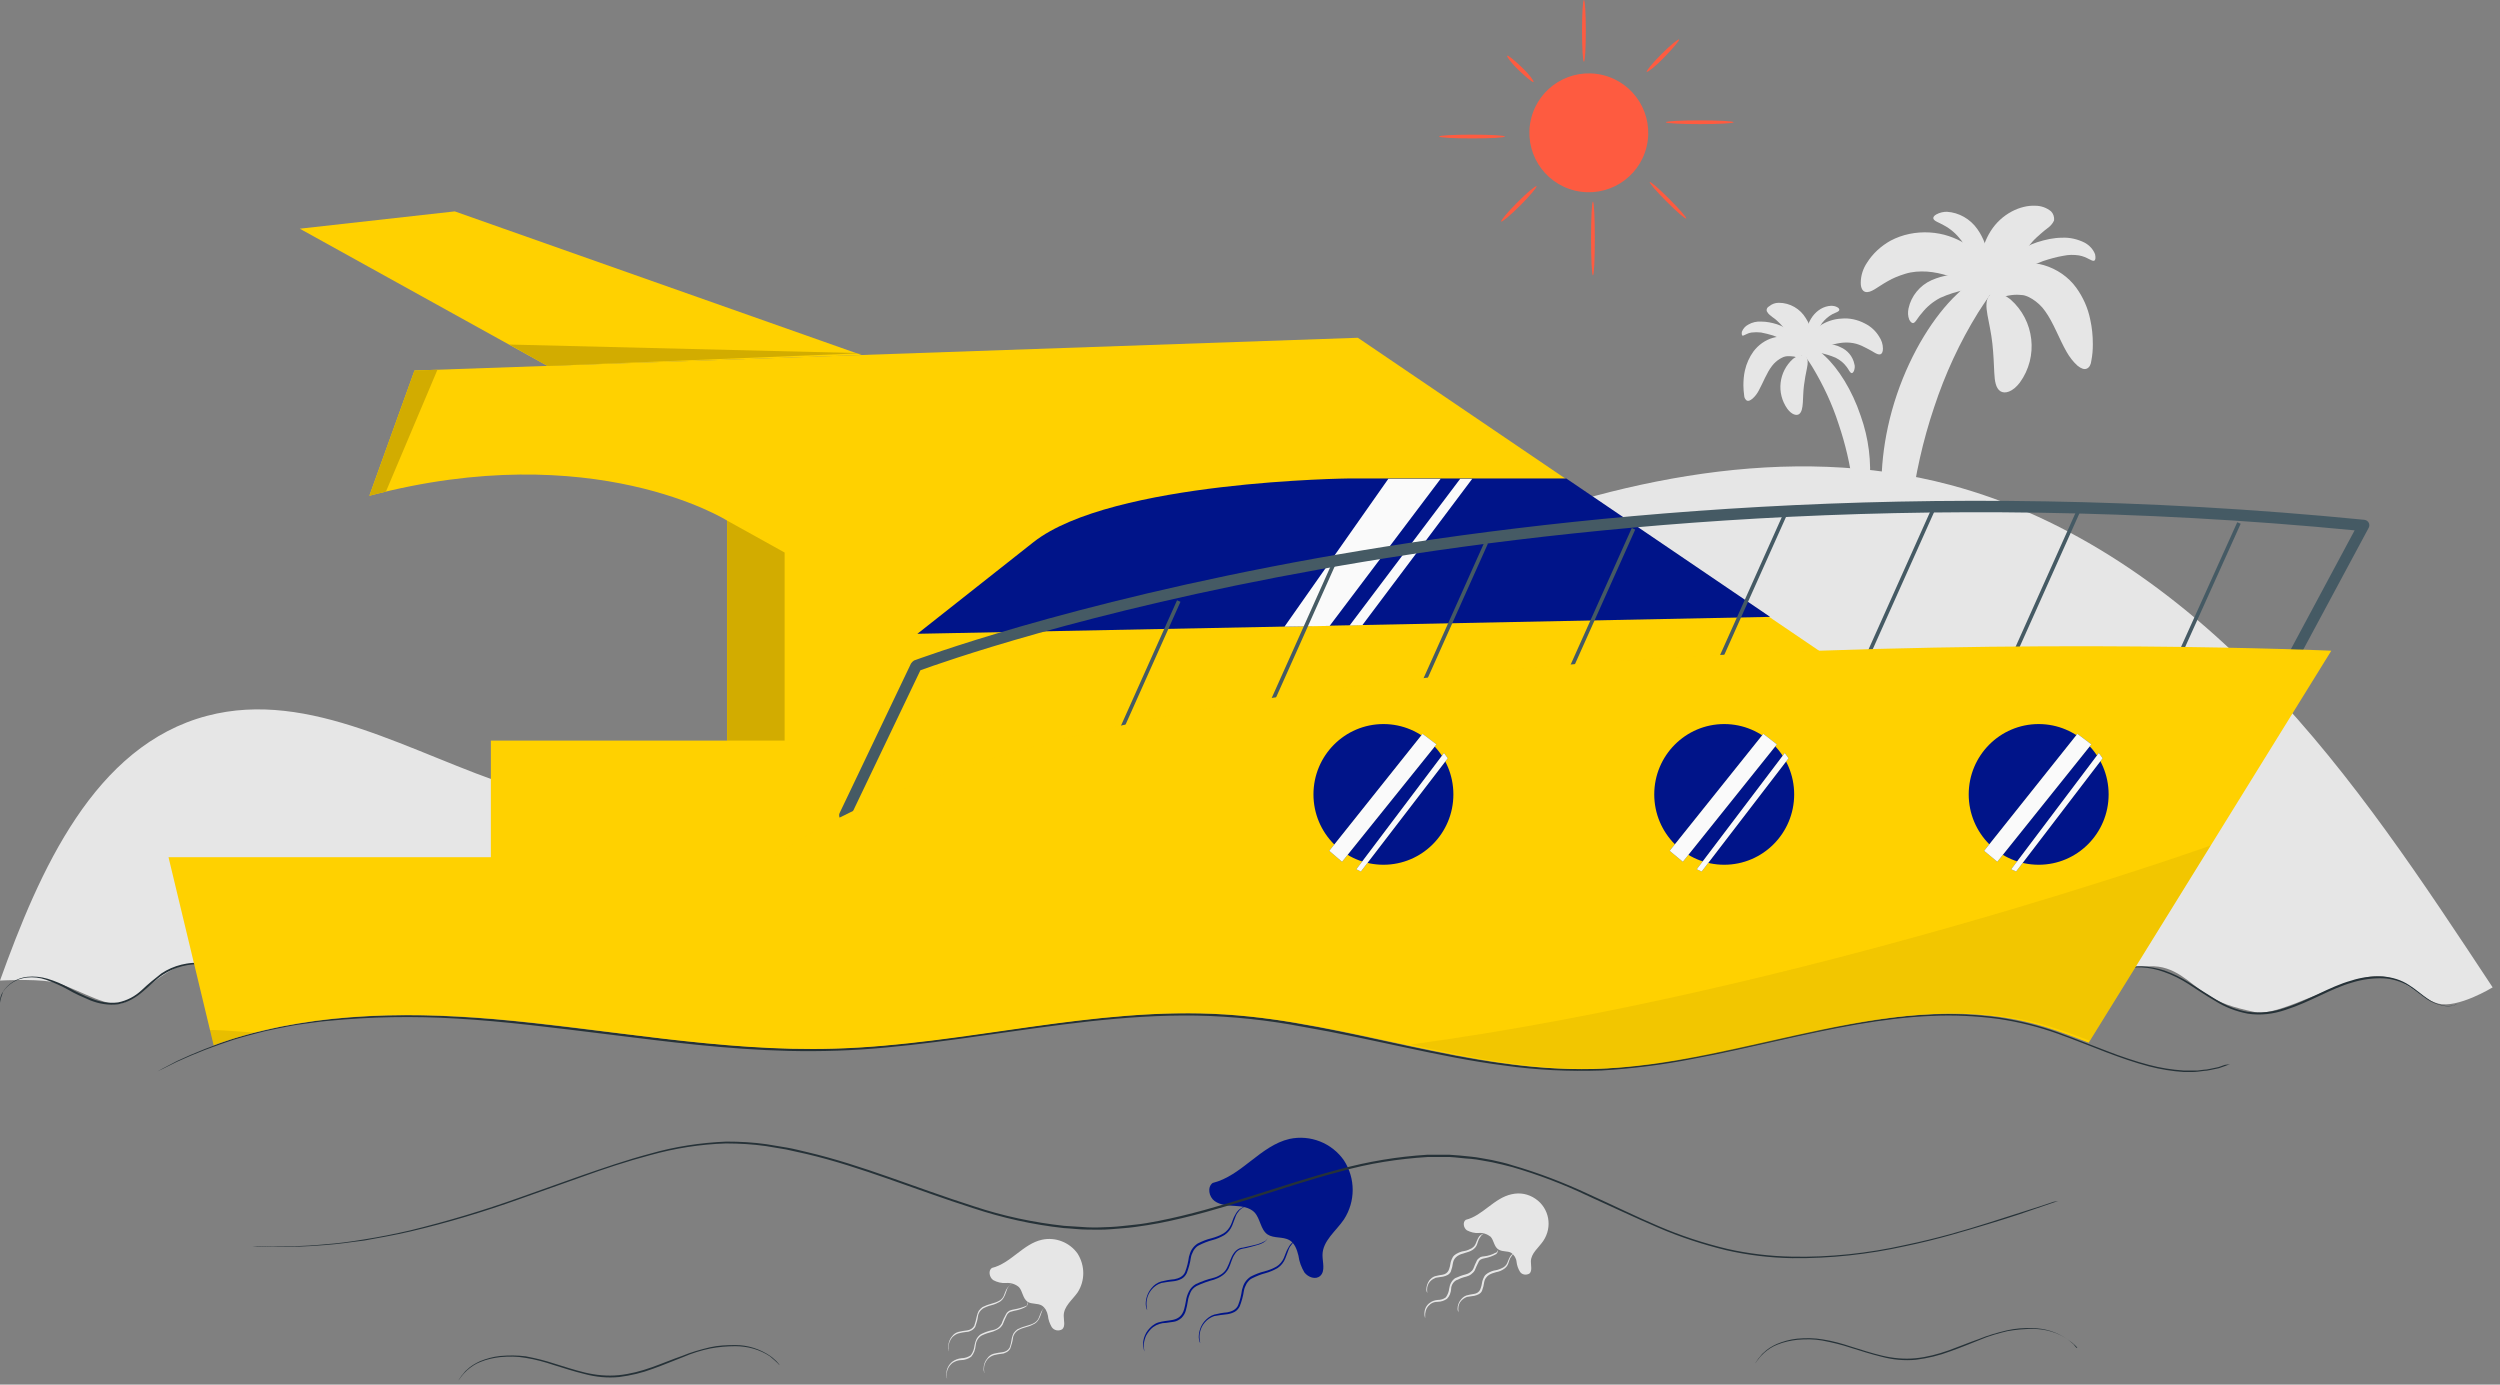 <svg width="130" height="72" viewBox="0 0 130 72" fill="none" xmlns="http://www.w3.org/2000/svg">
<rect x="0" y="0" width="130" height="72" fill="#808080" stroke="none"/>
<path d="M104.094 14.2C104.133 14.298 104.113 14.395 104.055 14.474C104.016 14.532 103.996 14.591 103.957 14.65C103.918 14.728 103.859 14.787 103.8 14.884C103.566 15.217 103.233 15.667 102.862 16.254C101.903 17.799 101.14 19.461 100.573 21.183C99.986 22.923 99.595 24.703 99.361 26.522C99.165 27.911 99.145 28.83 98.852 28.889C98.715 28.908 98.539 28.713 98.363 28.302C98.128 27.735 97.972 27.128 97.913 26.503C97.718 24.957 97.874 22.767 98.637 20.517C99.4 18.268 100.593 16.41 101.747 15.315C102.197 14.865 102.725 14.513 103.311 14.239C103.409 14.2 103.507 14.161 103.605 14.141C103.683 14.122 103.761 14.122 103.84 14.102C103.996 14.122 104.055 14.161 104.094 14.2Z" fill="#E6E6E6"/>
<path d="M96.994 15.178C96.857 15.139 96.759 14.982 96.759 14.709C96.759 14.337 96.876 13.965 97.091 13.652C97.385 13.183 97.815 12.792 98.304 12.518C98.93 12.185 99.634 12.048 100.338 12.088C101.023 12.127 101.668 12.342 102.255 12.713C102.705 13.007 103.096 13.379 103.39 13.828C103.585 14.122 103.722 14.474 103.761 14.826C103.781 15.08 103.703 15.256 103.585 15.315C103.331 15.432 102.92 15.139 102.353 14.826C101.707 14.435 100.964 14.18 100.201 14.122C99.81 14.102 99.439 14.122 99.067 14.239C98.754 14.337 98.441 14.454 98.148 14.63C97.62 14.924 97.287 15.256 96.994 15.178Z" fill="#E6E6E6"/>
<path d="M108.514 19.168C108.377 19.227 108.221 19.168 108.025 19.011C107.79 18.796 107.614 18.561 107.458 18.288C107.086 17.642 106.773 16.762 106.343 16.175C106.167 15.921 105.932 15.706 105.678 15.549C105.58 15.491 105.482 15.432 105.365 15.393C105.267 15.354 105.15 15.334 105.033 15.334C104.837 15.315 104.622 15.334 104.426 15.373C104.27 15.412 104.113 15.432 103.957 15.393C103.839 15.334 103.742 15.178 103.8 14.884C103.898 14.493 104.172 14.161 104.524 13.985C104.759 13.848 105.033 13.75 105.306 13.711C105.639 13.672 105.971 13.691 106.284 13.789C106.949 13.985 107.556 14.395 107.966 14.963C108.319 15.451 108.573 16.019 108.69 16.605C108.788 17.036 108.827 17.466 108.827 17.896C108.827 18.19 108.808 18.464 108.749 18.757C108.729 18.953 108.651 19.109 108.514 19.168Z" fill="#E6E6E6"/>
<path d="M104.016 20.341C103.781 20.185 103.722 19.813 103.703 19.383C103.683 18.953 103.663 18.424 103.605 17.877C103.546 17.329 103.429 16.821 103.35 16.39C103.272 15.96 103.253 15.588 103.448 15.373C103.644 15.158 104.074 15.197 104.544 15.569C105.795 16.664 106.011 18.542 105.033 19.892C104.661 20.381 104.25 20.498 104.016 20.341Z" fill="#E6E6E6"/>
<path d="M106.812 11.461C106.754 11.598 106.656 11.716 106.539 11.814C106.402 11.911 106.265 12.029 106.128 12.146C105.971 12.283 105.815 12.42 105.678 12.576C105.522 12.752 105.365 12.948 105.248 13.144C104.954 13.613 104.7 14.18 104.446 14.63C104.192 15.08 103.918 15.393 103.624 15.354C103.331 15.315 103.116 14.982 103.018 14.395C102.959 14.043 102.959 13.691 103.018 13.339C103.096 12.87 103.253 12.44 103.507 12.029C104.094 11.09 105.091 10.66 105.835 10.699C106.128 10.699 106.421 10.796 106.656 10.992C106.773 11.11 106.832 11.286 106.812 11.461Z" fill="#E6E6E6"/>
<path d="M108.905 13.555C108.768 13.613 108.553 13.359 108.103 13.281C107.829 13.242 107.575 13.242 107.301 13.3C106.949 13.359 106.597 13.457 106.245 13.574C105.619 13.809 105.013 14.102 104.465 14.493C104.015 14.787 103.742 15.002 103.624 14.924C103.507 14.845 103.605 14.454 103.976 13.965C104.485 13.339 105.169 12.85 105.932 12.596C106.363 12.459 106.793 12.361 107.243 12.361C107.634 12.342 108.045 12.44 108.397 12.616C108.651 12.752 108.847 12.968 108.944 13.222C108.983 13.418 108.964 13.515 108.905 13.555Z" fill="#E6E6E6"/>
<path d="M100.534 11.364C100.514 11.305 100.573 11.207 100.69 11.149C100.866 11.051 101.062 11.012 101.238 11.012C101.864 11.051 102.451 11.383 102.822 11.911C103.155 12.381 103.35 12.928 103.39 13.496C103.409 13.906 103.35 14.18 103.214 14.219C103.077 14.258 102.901 14.043 102.705 13.711C102.49 13.3 102.255 12.909 102.001 12.518C101.747 12.185 101.453 11.911 101.082 11.716C100.808 11.559 100.573 11.501 100.534 11.364Z" fill="#E6E6E6"/>
<path d="M99.478 16.801C99.419 16.801 99.341 16.743 99.282 16.625C99.204 16.43 99.204 16.234 99.243 16.039C99.38 15.393 99.83 14.845 100.436 14.572C100.749 14.435 101.082 14.337 101.414 14.298C101.668 14.278 101.942 14.278 102.196 14.337C102.627 14.415 102.881 14.572 102.881 14.709C102.881 14.845 102.607 14.963 102.236 15.061C101.766 15.158 101.316 15.295 100.886 15.491C100.514 15.687 100.182 15.96 99.927 16.293C99.693 16.547 99.615 16.782 99.478 16.801Z" fill="#E6E6E6"/>
<path d="M93.493 17.838C93.473 17.897 93.493 17.955 93.512 17.994C93.532 18.034 93.551 18.073 93.571 18.112C93.591 18.151 93.63 18.21 93.669 18.249C93.806 18.444 94.021 18.718 94.236 19.07C94.803 20.009 95.273 21.007 95.605 22.043C95.957 23.08 96.211 24.156 96.348 25.251C96.466 26.092 96.485 26.64 96.642 26.679C96.72 26.698 96.837 26.581 96.935 26.327C97.072 25.975 97.17 25.622 97.209 25.251C97.326 24.019 97.17 22.786 96.759 21.632C96.309 20.283 95.586 19.148 94.881 18.503C94.608 18.229 94.295 18.014 93.943 17.858C93.884 17.838 93.825 17.818 93.766 17.799C93.727 17.779 93.669 17.779 93.63 17.779C93.571 17.779 93.512 17.799 93.493 17.838Z" fill="#E6E6E6"/>
<path d="M97.776 18.425C97.854 18.405 97.913 18.307 97.913 18.131C97.913 17.897 97.835 17.681 97.717 17.505C97.541 17.212 97.287 16.977 96.974 16.821C96.603 16.625 96.172 16.527 95.761 16.567C95.351 16.586 94.94 16.723 94.608 16.958C94.334 17.134 94.099 17.369 93.923 17.642C93.806 17.818 93.727 18.034 93.708 18.249C93.708 18.405 93.747 18.503 93.806 18.542C93.962 18.62 94.197 18.444 94.549 18.249C94.94 18.014 95.39 17.858 95.84 17.818C96.074 17.799 96.309 17.818 96.524 17.877C96.72 17.936 96.896 18.014 97.072 18.112C97.404 18.268 97.6 18.464 97.776 18.425Z" fill="#E6E6E6"/>
<path d="M90.833 20.83C90.911 20.869 91.009 20.83 91.126 20.733C91.263 20.615 91.38 20.459 91.459 20.302C91.674 19.911 91.869 19.383 92.143 19.031C92.26 18.875 92.397 18.757 92.554 18.659C92.612 18.62 92.671 18.601 92.749 18.561C92.808 18.542 92.886 18.522 92.945 18.522C93.062 18.522 93.18 18.522 93.297 18.542C93.395 18.581 93.493 18.581 93.591 18.561C93.669 18.522 93.727 18.425 93.688 18.249C93.63 18.014 93.473 17.818 93.258 17.701C93.121 17.623 92.945 17.564 92.789 17.525C92.593 17.505 92.397 17.505 92.202 17.564C91.791 17.681 91.439 17.936 91.185 18.268C90.97 18.561 90.813 18.914 90.735 19.266C90.676 19.52 90.657 19.794 90.657 20.048C90.657 20.224 90.676 20.4 90.696 20.556C90.696 20.674 90.754 20.772 90.833 20.83Z" fill="#E6E6E6"/>
<path d="M93.551 21.535C93.688 21.437 93.727 21.222 93.747 20.948C93.766 20.674 93.766 20.361 93.806 20.048C93.845 19.735 93.903 19.422 93.962 19.148C94.021 18.875 94.021 18.659 93.903 18.542C93.786 18.425 93.532 18.444 93.238 18.659C92.495 19.324 92.358 20.439 92.945 21.261C93.16 21.554 93.414 21.632 93.551 21.535Z" fill="#E6E6E6"/>
<path d="M91.869 16.175C91.908 16.254 91.967 16.332 92.045 16.391C92.124 16.449 92.202 16.527 92.3 16.586C92.397 16.664 92.495 16.762 92.573 16.84C92.671 16.938 92.769 17.056 92.847 17.192C93.023 17.466 93.18 17.818 93.336 18.092C93.493 18.366 93.669 18.542 93.825 18.523C93.982 18.503 94.138 18.307 94.197 17.955C94.236 17.74 94.236 17.525 94.197 17.329C94.158 17.056 94.06 16.782 93.903 16.547C93.61 16.058 93.082 15.745 92.495 15.745C92.319 15.745 92.143 15.804 92.006 15.921C91.889 15.98 91.85 16.078 91.869 16.175Z" fill="#E6E6E6"/>
<path d="M90.598 17.447C90.676 17.486 90.813 17.329 91.087 17.29C91.243 17.271 91.419 17.271 91.576 17.29C91.791 17.329 92.006 17.388 92.202 17.447C92.573 17.584 92.945 17.779 93.278 17.994C93.551 18.17 93.708 18.307 93.786 18.249C93.864 18.19 93.806 17.975 93.571 17.681C93.258 17.31 92.867 17.016 92.397 16.86C92.143 16.782 91.869 16.723 91.596 16.723C91.361 16.703 91.106 16.762 90.911 16.879C90.754 16.958 90.637 17.095 90.578 17.251C90.559 17.349 90.578 17.427 90.598 17.447Z" fill="#E6E6E6"/>
<path d="M95.644 16.116C95.644 16.077 95.625 16.019 95.546 15.98C95.449 15.921 95.331 15.901 95.214 15.901C94.823 15.921 94.49 16.136 94.255 16.449C94.06 16.723 93.923 17.055 93.903 17.407C93.884 17.662 93.923 17.818 94.001 17.838C94.079 17.857 94.197 17.74 94.314 17.525C94.451 17.27 94.588 17.036 94.745 16.801C94.901 16.605 95.077 16.449 95.292 16.332C95.488 16.234 95.625 16.214 95.644 16.116Z" fill="#E6E6E6"/>
<path d="M96.29 19.402C96.329 19.402 96.368 19.363 96.407 19.285C96.446 19.168 96.466 19.05 96.427 18.933C96.348 18.542 96.075 18.209 95.703 18.053C95.527 17.955 95.312 17.916 95.116 17.896C94.96 17.877 94.803 17.896 94.647 17.916C94.392 17.955 94.236 18.053 94.236 18.131C94.236 18.209 94.392 18.288 94.627 18.346C94.901 18.405 95.175 18.483 95.449 18.6C95.683 18.718 95.879 18.874 96.035 19.089C96.153 19.246 96.192 19.383 96.29 19.402Z" fill="#E6E6E6"/>
<path d="M10.053 50.091C8.528 50.15 7.08 52.125 6.181 52.203C5.281 52.281 3.658 51.206 2.66 51.049C1.663 50.893 0 50.99 0 50.99C2.054 45.279 4.89 38.766 10.777 37.221C16.136 35.813 21.437 39.216 26.718 40.918C34.991 43.558 44.086 41.915 52.203 38.844C60.32 35.773 67.87 31.334 75.948 28.126C84.026 24.918 93.004 22.982 101.395 25.212C107.732 26.894 113.287 30.864 117.824 35.597C122.362 40.331 126 45.866 129.618 51.343C129.618 51.343 127.799 52.458 126.782 52.184C125.765 51.91 125.12 50.756 123.575 50.756C122.03 50.756 118.509 52.907 117.277 52.633C116.044 52.36 115.516 52.203 114.675 51.656C113.834 51.108 113.091 50.189 111.781 50.247" fill="#E6E6E6"/>
<path d="M76.222 63.43C76.046 63.548 76.105 63.861 76.281 63.978C76.476 64.076 76.691 64.135 76.907 64.115C77.122 64.095 77.337 64.174 77.513 64.311C77.689 64.506 77.689 64.839 77.924 64.975C78.158 65.112 78.393 65.034 78.589 65.151C78.745 65.269 78.843 65.425 78.862 65.621C78.882 65.797 78.941 65.973 79.038 66.129C79.136 66.286 79.352 66.325 79.528 66.227C79.684 66.09 79.606 65.817 79.606 65.601C79.606 65.171 80.016 64.878 80.251 64.526C80.74 63.802 80.564 62.824 79.841 62.335C79.469 62.081 79.038 62.002 78.608 62.1C77.689 62.296 77.102 63.215 76.222 63.43Z" fill="#E6E6E6"/>
<path d="M77.161 64.154C77.102 64.173 77.063 64.213 77.024 64.252C76.985 64.31 76.946 64.369 76.906 64.428C76.867 64.506 76.848 64.604 76.809 64.701C76.77 64.819 76.691 64.917 76.574 64.995C76.457 65.073 76.32 65.112 76.183 65.151C76.046 65.19 75.909 65.23 75.792 65.308C75.674 65.386 75.576 65.523 75.557 65.66C75.537 65.816 75.498 65.973 75.44 66.129C75.4 66.207 75.342 66.266 75.263 66.305C75.185 66.344 75.127 66.364 75.048 66.383C74.912 66.403 74.794 66.423 74.657 66.442C74.559 66.481 74.462 66.54 74.383 66.618C74.266 66.736 74.207 66.892 74.207 67.068C74.207 67.186 74.227 67.244 74.227 67.244C74.188 67.186 74.168 67.127 74.168 67.068C74.168 66.892 74.227 66.716 74.325 66.579C74.403 66.481 74.501 66.403 74.618 66.364C74.755 66.325 74.892 66.305 75.009 66.286C75.146 66.266 75.263 66.188 75.322 66.071C75.381 65.934 75.42 65.777 75.44 65.621C75.459 65.543 75.498 65.464 75.537 65.386C75.576 65.308 75.655 65.249 75.713 65.21C75.85 65.132 75.987 65.073 76.144 65.053C76.281 65.034 76.398 64.975 76.515 64.917C76.613 64.858 76.691 64.78 76.731 64.682C76.77 64.584 76.809 64.486 76.848 64.408C76.887 64.33 76.926 64.271 76.985 64.232C77.082 64.154 77.161 64.154 77.161 64.154Z" fill="#E6E6E6"/>
<path d="M78.784 65.151C78.726 65.171 78.686 65.21 78.647 65.249C78.608 65.308 78.569 65.367 78.53 65.425C78.491 65.503 78.471 65.601 78.432 65.699C78.393 65.816 78.315 65.914 78.198 65.992C78.08 66.071 77.943 66.129 77.806 66.149C77.669 66.188 77.532 66.227 77.415 66.305C77.298 66.384 77.2 66.52 77.18 66.657C77.161 66.814 77.122 66.97 77.063 67.127C77.024 67.205 76.965 67.264 76.887 67.303C76.809 67.342 76.75 67.362 76.672 67.381C76.535 67.401 76.418 67.42 76.281 67.44C76.183 67.479 76.085 67.538 76.007 67.616C75.889 67.733 75.831 67.89 75.831 68.066C75.831 68.183 75.85 68.242 75.85 68.242C75.811 68.183 75.792 68.124 75.792 68.066C75.792 67.89 75.85 67.714 75.968 67.577C76.046 67.479 76.144 67.401 76.261 67.362C76.398 67.322 76.535 67.303 76.652 67.283C76.789 67.264 76.907 67.186 76.965 67.068C77.024 66.931 77.063 66.775 77.083 66.618C77.102 66.54 77.141 66.462 77.18 66.384C77.22 66.305 77.298 66.247 77.356 66.208C77.493 66.129 77.63 66.071 77.787 66.051C77.904 66.031 78.041 65.973 78.158 65.914C78.256 65.856 78.334 65.777 78.374 65.68C78.413 65.582 78.452 65.484 78.491 65.406C78.53 65.327 78.569 65.269 78.628 65.23C78.706 65.151 78.784 65.151 78.784 65.151Z" fill="#E6E6E6"/>
<path d="M77.885 64.995C77.885 64.995 77.885 65.015 77.885 65.054C77.885 65.112 77.845 65.171 77.806 65.21C77.63 65.308 77.435 65.386 77.219 65.425C77.161 65.445 77.082 65.445 77.024 65.484C76.965 65.504 76.906 65.562 76.887 65.621C76.809 65.758 76.75 65.914 76.691 66.051C76.652 66.13 76.574 66.208 76.496 66.266C76.418 66.325 76.32 66.364 76.242 66.384C76.066 66.423 75.87 66.501 75.713 66.579C75.557 66.677 75.459 66.853 75.459 67.029C75.44 67.225 75.381 67.401 75.244 67.538C75.107 67.636 74.931 67.694 74.755 67.694C74.618 67.694 74.481 67.733 74.383 67.812C74.227 67.929 74.129 68.105 74.109 68.32C74.109 68.398 74.109 68.477 74.109 68.535C74.109 68.535 74.09 68.516 74.09 68.477C74.07 68.418 74.07 68.359 74.07 68.301C74.07 68.085 74.168 67.87 74.344 67.753C74.462 67.655 74.599 67.616 74.755 67.597C74.912 67.597 75.068 67.557 75.185 67.46C75.283 67.323 75.342 67.166 75.361 66.99C75.381 66.892 75.4 66.795 75.459 66.697C75.518 66.599 75.576 66.521 75.674 66.462C75.85 66.384 76.046 66.306 76.222 66.266C76.378 66.227 76.535 66.129 76.613 65.973C76.672 65.817 76.731 65.68 76.809 65.523C76.848 65.465 76.926 65.406 76.985 65.367C77.043 65.347 77.122 65.328 77.18 65.328C77.376 65.308 77.572 65.249 77.748 65.152C77.826 65.152 77.865 65.073 77.885 64.995Z" fill="#E6E6E6"/>
<path d="M51.577 65.934C51.382 66.071 51.441 66.403 51.636 66.56C51.851 66.677 52.086 66.736 52.321 66.716C52.555 66.697 52.81 66.775 52.986 66.931C53.181 67.147 53.181 67.518 53.435 67.694C53.651 67.831 53.944 67.753 54.179 67.89C54.355 68.007 54.453 68.203 54.492 68.418C54.511 68.633 54.59 68.829 54.687 69.005C54.805 69.181 55.039 69.239 55.235 69.122C55.411 68.966 55.313 68.672 55.313 68.418C55.313 67.929 55.763 67.596 56.037 67.205C56.428 66.599 56.428 65.817 56.037 65.191C55.626 64.604 54.883 64.311 54.179 64.467C53.201 64.682 52.555 65.699 51.577 65.934Z" fill="#E6E6E6"/>
<path d="M52.634 66.755C52.575 66.775 52.516 66.834 52.477 66.873C52.419 66.931 52.379 66.99 52.36 67.068C52.321 67.147 52.301 67.264 52.242 67.381C52.184 67.518 52.105 67.616 51.988 67.694C51.851 67.772 51.714 67.831 51.558 67.87C51.401 67.909 51.245 67.968 51.108 68.046C50.971 68.144 50.873 68.281 50.854 68.457C50.834 68.633 50.776 68.809 50.717 68.985C50.678 69.063 50.599 69.142 50.521 69.181C50.443 69.22 50.365 69.259 50.267 69.259C50.111 69.278 49.974 69.298 49.837 69.337C49.719 69.376 49.621 69.435 49.524 69.533C49.406 69.67 49.328 69.846 49.328 70.041C49.328 70.178 49.348 70.237 49.348 70.257C49.348 70.276 49.328 70.237 49.328 70.198C49.309 70.139 49.309 70.1 49.309 70.041C49.309 69.846 49.367 69.65 49.504 69.494C49.582 69.376 49.7 69.298 49.837 69.259C49.993 69.22 50.13 69.2 50.287 69.181C50.443 69.161 50.58 69.083 50.658 68.946C50.717 68.79 50.756 68.614 50.795 68.438C50.815 68.34 50.854 68.242 50.893 68.164C50.952 68.085 51.01 68.027 51.089 67.968C51.245 67.89 51.401 67.831 51.558 67.792C51.695 67.753 51.832 67.714 51.969 67.635C52.066 67.577 52.164 67.479 52.203 67.362C52.242 67.264 52.282 67.147 52.321 67.068C52.36 66.99 52.399 66.931 52.477 66.873C52.555 66.755 52.653 66.755 52.634 66.755Z" fill="#E6E6E6"/>
<path d="M54.453 67.89C54.394 67.909 54.335 67.968 54.296 68.007C54.238 68.066 54.198 68.124 54.179 68.203C54.14 68.281 54.12 68.398 54.062 68.516C54.003 68.653 53.925 68.75 53.807 68.829C53.67 68.907 53.533 68.966 53.377 69.005C53.221 69.044 53.064 69.102 52.927 69.181C52.79 69.278 52.692 69.415 52.673 69.591C52.653 69.767 52.595 69.944 52.536 70.12C52.497 70.198 52.419 70.276 52.34 70.315C52.262 70.354 52.184 70.393 52.106 70.393C51.949 70.413 51.812 70.432 51.675 70.472C51.558 70.511 51.46 70.569 51.362 70.667C51.245 70.804 51.167 70.98 51.167 71.176C51.167 71.313 51.186 71.371 51.186 71.391C51.186 71.41 51.167 71.371 51.167 71.332C51.147 71.273 51.147 71.234 51.147 71.176C51.147 70.98 51.206 70.784 51.343 70.628C51.421 70.511 51.538 70.432 51.675 70.393C51.832 70.354 51.969 70.335 52.125 70.315C52.282 70.296 52.419 70.217 52.497 70.08C52.556 69.924 52.595 69.748 52.614 69.591C52.634 69.494 52.673 69.396 52.712 69.318C52.771 69.239 52.829 69.181 52.907 69.122C53.064 69.044 53.221 68.985 53.377 68.946C53.514 68.907 53.651 68.868 53.788 68.79C53.886 68.731 53.983 68.633 54.022 68.516C54.062 68.418 54.101 68.3 54.14 68.222C54.179 68.144 54.218 68.066 54.296 68.027C54.355 67.87 54.453 67.87 54.453 67.89Z" fill="#E6E6E6"/>
<path d="M53.455 67.694C53.455 67.694 53.455 67.714 53.455 67.753C53.455 67.812 53.416 67.89 53.377 67.929C53.299 67.988 53.201 68.027 53.103 68.066C52.986 68.105 52.868 68.144 52.731 68.164C52.673 68.183 52.575 68.203 52.516 68.222C52.458 68.261 52.399 68.301 52.36 68.379C52.282 68.535 52.203 68.711 52.145 68.868C52.086 68.966 52.027 69.044 51.929 69.103C51.832 69.161 51.734 69.2 51.636 69.24C51.421 69.298 51.225 69.357 51.03 69.455C50.854 69.572 50.756 69.748 50.736 69.963C50.717 70.178 50.639 70.394 50.502 70.55C50.345 70.667 50.15 70.726 49.974 70.726C49.817 70.726 49.68 70.785 49.543 70.863C49.367 71 49.25 71.195 49.23 71.43C49.23 71.508 49.23 71.606 49.25 71.684C49.25 71.684 49.23 71.665 49.23 71.626C49.211 71.567 49.211 71.489 49.211 71.43C49.211 71.195 49.328 70.961 49.524 70.804C49.661 70.706 49.817 70.648 49.993 70.628C50.169 70.628 50.345 70.57 50.482 70.472C50.599 70.315 50.658 70.139 50.678 69.944C50.697 69.826 50.736 69.728 50.776 69.631C50.834 69.533 50.913 69.435 51.01 69.376C51.206 69.279 51.421 69.2 51.636 69.161C51.832 69.122 51.988 69.005 52.086 68.829C52.145 68.653 52.223 68.496 52.321 68.32C52.36 68.242 52.438 68.183 52.516 68.144C52.614 68.105 52.673 68.105 52.751 68.085C52.966 68.046 53.181 67.988 53.397 67.89C53.397 67.851 53.436 67.773 53.455 67.694Z" fill="#E6E6E6"/>
<path d="M63.059 61.514C62.765 61.729 62.863 62.237 63.157 62.452C63.45 62.668 63.841 62.687 64.213 62.707C64.584 62.726 64.975 62.785 65.23 63.039C65.543 63.372 65.543 63.939 65.914 64.193C66.247 64.408 66.697 64.291 67.049 64.487C67.323 64.643 67.44 64.976 67.518 65.288C67.557 65.601 67.675 65.914 67.831 66.169C68.027 66.423 68.418 66.56 68.653 66.345C68.927 66.09 68.77 65.641 68.77 65.269C68.77 64.526 69.474 64.017 69.885 63.411C70.491 62.472 70.491 61.279 69.885 60.34C69.259 59.44 68.144 58.99 67.049 59.225C65.543 59.577 64.565 61.142 63.059 61.514Z" fill="#001489"/>
<path d="M64.702 62.766C64.604 62.805 64.526 62.863 64.447 62.942C64.369 63.039 64.291 63.137 64.252 63.255C64.193 63.392 64.154 63.548 64.076 63.724C63.998 63.92 63.861 64.096 63.685 64.213C63.489 64.33 63.274 64.428 63.039 64.487C62.804 64.546 62.57 64.643 62.335 64.761C62.218 64.819 62.139 64.917 62.061 65.034C62.002 65.152 61.944 65.269 61.924 65.406C61.885 65.68 61.807 65.954 61.709 66.208C61.65 66.325 61.553 66.443 61.435 66.501C61.318 66.56 61.201 66.599 61.064 66.619C60.829 66.638 60.614 66.677 60.379 66.717C60.203 66.775 60.027 66.893 59.91 67.029C59.714 67.245 59.616 67.519 59.616 67.812C59.616 67.91 59.636 68.027 59.655 68.125C59.655 68.125 59.636 68.105 59.616 68.047C59.597 67.968 59.577 67.89 59.577 67.812C59.577 67.519 59.675 67.225 59.87 66.99C60.007 66.814 60.184 66.697 60.379 66.638C60.614 66.58 60.829 66.54 61.064 66.521C61.181 66.501 61.298 66.462 61.396 66.404C61.494 66.345 61.592 66.247 61.631 66.13C61.729 65.876 61.787 65.621 61.826 65.347C61.866 65.21 61.905 65.074 61.983 64.956C62.061 64.839 62.159 64.741 62.276 64.663C62.511 64.546 62.746 64.448 63 64.389C63.215 64.33 63.43 64.252 63.626 64.135C63.782 64.037 63.919 63.88 63.998 63.705C64.076 63.548 64.115 63.372 64.193 63.235C64.252 63.118 64.311 63.02 64.408 62.922C64.467 62.863 64.545 62.824 64.604 62.785C64.643 62.766 64.662 62.766 64.702 62.766Z" fill="#001489"/>
<path d="M67.46 64.486C67.362 64.525 67.264 64.584 67.205 64.662C67.127 64.76 67.049 64.858 67.01 64.975C66.951 65.112 66.912 65.269 66.834 65.445C66.755 65.64 66.618 65.816 66.442 65.934C66.247 66.051 66.012 66.149 65.797 66.207C65.562 66.266 65.328 66.364 65.093 66.481C64.975 66.54 64.897 66.638 64.819 66.755C64.76 66.873 64.702 66.99 64.682 67.127C64.643 67.401 64.565 67.674 64.467 67.929C64.408 68.046 64.31 68.163 64.193 68.222C64.076 68.281 63.958 68.32 63.822 68.34C63.587 68.359 63.372 68.398 63.137 68.437C62.961 68.496 62.785 68.613 62.667 68.75C62.472 68.965 62.374 69.239 62.374 69.533C62.374 69.63 62.394 69.748 62.413 69.846C62.394 69.826 62.394 69.787 62.374 69.767C62.355 69.689 62.335 69.611 62.335 69.533C62.335 69.239 62.433 68.946 62.628 68.711C62.765 68.555 62.941 68.418 63.137 68.359C63.372 68.3 63.587 68.261 63.822 68.242C63.939 68.222 64.056 68.183 64.154 68.124C64.252 68.066 64.35 67.968 64.389 67.85C64.487 67.596 64.545 67.342 64.584 67.068C64.623 66.931 64.662 66.794 64.741 66.677C64.819 66.56 64.917 66.462 65.034 66.384C65.269 66.266 65.504 66.168 65.758 66.11C65.973 66.051 66.188 65.973 66.384 65.856C66.54 65.758 66.677 65.601 66.755 65.425C66.834 65.249 66.873 65.093 66.951 64.956C67.01 64.838 67.068 64.741 67.166 64.643C67.225 64.584 67.283 64.545 67.362 64.506C67.381 64.486 67.42 64.486 67.46 64.486Z" fill="#001489"/>
<path d="M65.934 64.193C65.934 64.233 65.934 64.252 65.934 64.291C65.914 64.389 65.875 64.487 65.797 64.545C65.68 64.643 65.523 64.702 65.386 64.741C65.21 64.8 65.015 64.839 64.799 64.897C64.702 64.917 64.565 64.937 64.467 64.976C64.35 65.034 64.271 65.113 64.213 65.21C64.056 65.426 64.017 65.699 63.88 65.973C63.802 66.11 63.704 66.228 63.567 66.325C63.43 66.423 63.294 66.482 63.137 66.54C62.824 66.619 62.511 66.736 62.218 66.873C62.081 66.951 61.963 67.069 61.905 67.206C61.846 67.342 61.787 67.499 61.768 67.655C61.748 67.812 61.709 67.968 61.67 68.125C61.631 68.281 61.553 68.418 61.435 68.535C61.318 68.633 61.181 68.712 61.044 68.731C60.907 68.751 60.77 68.77 60.633 68.79C60.399 68.79 60.164 68.868 59.968 69.005C59.812 69.122 59.695 69.279 59.597 69.455C59.538 69.592 59.499 69.729 59.479 69.885C59.479 70.022 59.479 70.139 59.519 70.276C59.499 70.237 59.499 70.218 59.479 70.178C59.46 70.081 59.44 69.983 59.44 69.885C59.44 69.729 59.479 69.572 59.538 69.435C59.616 69.24 59.753 69.083 59.91 68.946C60.008 68.868 60.105 68.809 60.223 68.77C60.34 68.731 60.477 68.712 60.594 68.692C60.849 68.653 61.142 68.653 61.357 68.457C61.572 68.262 61.611 67.949 61.67 67.636C61.69 67.479 61.748 67.303 61.827 67.147C61.905 66.99 62.042 66.853 62.179 66.775C62.472 66.638 62.785 66.521 63.117 66.443C63.274 66.403 63.411 66.325 63.528 66.247C63.645 66.169 63.743 66.052 63.802 65.934C63.939 65.68 63.998 65.386 64.154 65.171C64.232 65.054 64.33 64.976 64.447 64.917C64.506 64.897 64.565 64.878 64.624 64.878L64.799 64.839C65.015 64.8 65.21 64.741 65.386 64.702C65.523 64.663 65.66 64.604 65.797 64.526C65.875 64.467 65.914 64.389 65.934 64.291C65.934 64.233 65.934 64.193 65.934 64.193Z" fill="#001489"/>
<path d="M127.78 52.203C127.721 52.243 127.663 52.262 127.604 52.282C127.428 52.34 127.232 52.34 127.037 52.301C126.743 52.243 126.45 52.125 126.215 51.969C125.922 51.773 125.609 51.519 125.257 51.284C124.846 51.03 124.396 50.893 123.927 50.873C123.379 50.854 122.831 50.932 122.323 51.089C121.208 51.402 120.132 52.106 118.841 52.516C118.215 52.732 117.55 52.81 116.885 52.712C116.279 52.595 115.712 52.38 115.184 52.047C114.675 51.754 114.225 51.441 113.795 51.167C113.404 50.913 112.974 50.697 112.524 50.541C112.152 50.404 111.761 50.326 111.37 50.306C111.076 50.287 110.783 50.326 110.49 50.424C110.255 50.502 110.02 50.619 109.825 50.776C109.825 50.776 109.825 50.756 109.864 50.736L109.981 50.639C110.138 50.521 110.314 50.443 110.49 50.385C110.783 50.287 111.076 50.248 111.37 50.248C111.761 50.267 112.172 50.345 112.543 50.463C112.993 50.619 113.423 50.834 113.834 51.089C114.265 51.362 114.734 51.675 115.223 51.969C115.731 52.282 116.299 52.516 116.885 52.614C117.531 52.693 118.176 52.634 118.783 52.419C120.054 52.027 121.13 51.304 122.264 50.991C122.792 50.815 123.34 50.756 123.907 50.776C124.396 50.815 124.866 50.952 125.276 51.225C125.648 51.46 125.941 51.734 126.235 51.93C126.469 52.106 126.743 52.223 127.037 52.282C127.213 52.321 127.408 52.321 127.584 52.282C127.721 52.223 127.78 52.203 127.78 52.203Z" fill="#263238"/>
<path d="M0 52.145C0 52.106 0 52.047 0 51.988C0.02 51.851 0.059 51.715 0.137 51.597C0.411 51.147 0.88 50.854 1.408 50.795C1.76 50.756 2.132 50.795 2.464 50.893C2.856 51.01 3.227 51.167 3.579 51.362C3.971 51.578 4.362 51.773 4.772 51.93C5.203 52.106 5.672 52.184 6.142 52.125C6.611 52.027 7.022 51.812 7.374 51.48C7.706 51.167 8.039 50.893 8.391 50.619C9.036 50.189 9.799 50.013 10.562 50.072C10.855 50.091 11.149 50.169 11.422 50.267C11.618 50.345 11.814 50.443 12.009 50.541C12.166 50.639 12.322 50.756 12.459 50.893C12.459 50.893 12.303 50.776 11.99 50.58C11.794 50.482 11.599 50.385 11.403 50.326C11.129 50.228 10.855 50.169 10.562 50.15C9.819 50.091 9.075 50.287 8.45 50.697C8.097 50.932 7.785 51.265 7.432 51.558C7.256 51.715 7.061 51.851 6.846 51.969C6.631 52.086 6.396 52.184 6.142 52.223C5.653 52.282 5.164 52.203 4.714 52.027C4.303 51.851 3.892 51.675 3.501 51.441C3.149 51.245 2.777 51.089 2.406 50.952C2.073 50.834 1.721 50.795 1.389 50.834C0.88 50.893 0.43 51.167 0.156 51.578C0.078 51.812 0.02 51.969 0 52.145Z" fill="#263238"/>
<path d="M115.966 55.333C115.966 55.333 115.868 55.372 115.712 55.431L115.379 55.548L114.91 55.646C114.812 55.666 114.714 55.685 114.617 55.685L114.304 55.724C114.186 55.744 114.069 55.744 113.952 55.744H113.56C112.954 55.705 112.348 55.607 111.741 55.45C110.998 55.255 110.274 55.001 109.551 54.727C108.768 54.433 107.927 54.081 106.989 53.749C106.011 53.397 104.974 53.142 103.937 52.986C102.764 52.83 101.59 52.771 100.417 52.83C97.952 52.927 95.273 53.475 92.436 54.12C91.009 54.433 89.542 54.785 88.036 55.059C86.471 55.372 84.887 55.568 83.283 55.666C81.601 55.724 79.919 55.646 78.256 55.411C76.555 55.196 74.833 54.844 73.093 54.472C71.352 54.101 69.591 53.71 67.772 53.397C65.934 53.045 64.095 52.849 62.218 52.81C58.443 52.751 54.785 53.338 51.264 53.827C49.504 54.081 47.764 54.316 46.062 54.472C44.399 54.629 42.717 54.688 41.035 54.648C37.749 54.57 34.659 54.16 31.784 53.807C28.908 53.455 26.209 53.103 23.745 52.966C21.515 52.83 19.285 52.869 17.075 53.084C16.586 53.123 16.117 53.201 15.667 53.26C15.217 53.318 14.787 53.416 14.376 53.495C13.965 53.573 13.574 53.67 13.203 53.768C12.831 53.866 12.479 53.964 12.146 54.062C11.149 54.394 10.171 54.766 9.193 55.216L8.45 55.587L8.195 55.705C8.195 55.705 8.274 55.666 8.45 55.568L9.193 55.177C10.151 54.727 11.149 54.336 12.166 54.003C12.498 53.905 12.85 53.807 13.222 53.71C13.594 53.612 13.985 53.534 14.396 53.436C14.806 53.338 15.237 53.279 15.687 53.201C16.136 53.123 16.606 53.064 17.095 53.005C19.305 52.771 21.554 52.732 23.764 52.869C26.229 52.986 28.928 53.338 31.823 53.69C34.718 54.042 37.808 54.433 41.074 54.531C42.756 54.57 44.419 54.512 46.081 54.355C47.783 54.199 49.524 53.964 51.284 53.71C54.805 53.221 58.462 52.634 62.257 52.693C64.115 52.732 65.993 52.927 67.812 53.279C69.631 53.592 71.391 54.003 73.132 54.375C74.872 54.746 76.594 55.098 78.276 55.313C79.938 55.548 81.601 55.626 83.283 55.568C84.867 55.47 86.451 55.274 88.016 54.961C89.542 54.668 91.009 54.336 92.436 54.023C95.273 53.377 97.952 52.849 100.417 52.751C101.59 52.693 102.764 52.751 103.937 52.908C104.974 53.064 106.011 53.318 106.989 53.67C107.908 54.003 108.768 54.355 109.551 54.648C110.255 54.922 110.998 55.177 111.741 55.372C112.328 55.529 112.935 55.626 113.541 55.666H113.932C114.049 55.666 114.167 55.666 114.284 55.666L114.597 55.626C114.695 55.626 114.793 55.607 114.89 55.587L115.36 55.489L115.692 55.372C115.888 55.353 115.966 55.333 115.966 55.333Z" fill="#263238"/>
<path d="M108.025 70.081C107.869 69.904 107.693 69.768 107.497 69.631C106.969 69.279 106.343 69.103 105.698 69.103C105.267 69.103 104.817 69.142 104.387 69.22C103.898 69.337 103.409 69.474 102.959 69.67C102.47 69.865 101.942 70.081 101.395 70.276C100.827 70.491 100.241 70.628 99.634 70.707C99.028 70.765 98.422 70.707 97.835 70.55C97.268 70.413 96.74 70.237 96.231 70.081C95.761 69.924 95.272 69.807 94.764 69.709C94.334 69.631 93.903 69.631 93.454 69.67C93.102 69.709 92.749 69.787 92.417 69.924C92.163 70.022 91.928 70.178 91.732 70.354C91.556 70.511 91.419 70.687 91.282 70.882C91.282 70.882 91.282 70.863 91.302 70.843L91.38 70.726C91.419 70.667 91.459 70.609 91.517 70.55C91.576 70.472 91.635 70.394 91.713 70.335C91.908 70.139 92.143 70.002 92.397 69.885C92.73 69.748 93.082 69.65 93.454 69.611C93.903 69.572 94.334 69.572 94.784 69.65C95.292 69.728 95.781 69.865 96.251 70.022C96.759 70.178 97.287 70.354 97.854 70.491C98.422 70.628 99.028 70.687 99.615 70.628C100.201 70.57 100.788 70.413 101.336 70.218C101.884 70.022 102.392 69.807 102.901 69.631C103.37 69.435 103.859 69.298 104.348 69.181C104.778 69.083 105.228 69.044 105.678 69.064C106.323 69.064 106.949 69.259 107.497 69.631C107.575 69.689 107.653 69.748 107.732 69.826C107.79 69.865 107.849 69.924 107.888 69.983L107.966 70.081C108.006 70.081 108.025 70.081 108.025 70.081Z" fill="#263238"/>
<path d="M40.546 71C40.39 70.823 40.214 70.687 40.038 70.53C39.509 70.178 38.883 70.002 38.238 70.002C37.808 70.002 37.358 70.041 36.947 70.119C36.458 70.217 35.969 70.374 35.519 70.569C35.011 70.765 34.502 70.98 33.955 71.176C33.387 71.391 32.801 71.528 32.194 71.606C31.588 71.665 30.982 71.606 30.395 71.449C29.828 71.312 29.299 71.136 28.791 70.98C28.322 70.823 27.833 70.687 27.324 70.608C26.894 70.53 26.463 70.53 26.014 70.569C25.662 70.608 25.309 70.687 24.977 70.823C24.723 70.921 24.488 71.078 24.292 71.254C24.116 71.41 23.979 71.586 23.843 71.782C23.843 71.762 23.862 71.762 23.862 71.743L23.94 71.625C23.979 71.567 24.019 71.508 24.077 71.449C24.136 71.371 24.195 71.293 24.273 71.234C24.468 71.039 24.703 70.902 24.957 70.784C25.29 70.647 25.642 70.55 26.014 70.511C26.463 70.472 26.894 70.472 27.344 70.53C27.852 70.628 28.341 70.745 28.811 70.902C29.319 71.058 29.847 71.234 30.414 71.371C30.982 71.508 31.588 71.567 32.175 71.508C32.761 71.449 33.348 71.293 33.896 71.097C34.444 70.902 34.952 70.687 35.461 70.511C35.93 70.315 36.419 70.178 36.908 70.061C37.338 69.963 37.788 69.943 38.238 69.943C38.883 69.943 39.509 70.139 40.057 70.511C40.135 70.569 40.214 70.628 40.292 70.706C40.35 70.745 40.39 70.804 40.448 70.863L40.526 70.96C40.526 70.98 40.526 70.98 40.546 71Z" fill="#263238"/>
<path d="M107.028 62.452L106.793 62.53L106.108 62.765C105.502 62.98 104.583 63.293 103.409 63.645C102.236 63.997 100.788 64.447 99.087 64.799C97.15 65.23 95.175 65.445 93.199 65.425C92.045 65.406 90.891 65.269 89.776 65.014C88.564 64.721 87.371 64.33 86.236 63.841C85.043 63.332 83.85 62.765 82.598 62.198C81.327 61.592 79.997 61.083 78.647 60.692C78.295 60.594 77.943 60.516 77.591 60.438C77.415 60.398 77.219 60.379 77.043 60.34C76.867 60.301 76.672 60.281 76.496 60.261C76.124 60.242 75.752 60.183 75.381 60.164H74.246C72.701 60.261 71.176 60.496 69.67 60.926C66.618 61.728 63.567 62.961 60.262 63.606C59.851 63.684 59.44 63.743 59.029 63.802C58.619 63.86 58.208 63.88 57.778 63.919C57.347 63.958 56.956 63.939 56.545 63.939C56.135 63.939 55.724 63.88 55.313 63.86C53.709 63.684 52.125 63.332 50.599 62.824C47.587 61.865 44.771 60.672 41.935 60.007C41.583 59.929 41.231 59.851 40.879 59.773L39.822 59.596C39.138 59.499 38.434 59.46 37.749 59.46C36.419 59.499 35.089 59.714 33.818 60.066C32.566 60.398 31.392 60.79 30.258 61.2L27.011 62.354C25.153 63.019 23.256 63.587 21.339 64.037C20.498 64.232 19.696 64.369 18.953 64.506C18.581 64.545 18.229 64.604 17.897 64.643C17.564 64.682 17.232 64.721 16.938 64.741C15.999 64.819 15.06 64.858 14.122 64.838L13.378 64.819L13.124 64.799C13.124 64.799 13.202 64.799 13.378 64.799L14.122 64.819C14.767 64.819 15.726 64.819 16.938 64.701C17.251 64.682 17.564 64.643 17.897 64.604C18.229 64.564 18.581 64.506 18.953 64.447C19.696 64.33 20.498 64.173 21.339 63.978C23.256 63.508 25.153 62.941 27.011 62.276L30.258 61.122C31.392 60.731 32.566 60.32 33.818 59.988C35.109 59.616 36.439 59.42 37.769 59.362C38.473 59.362 39.177 59.401 39.861 59.499L40.918 59.675C41.27 59.733 41.622 59.831 41.974 59.91C44.81 60.575 47.627 61.768 50.639 62.726C52.164 63.234 53.729 63.567 55.333 63.743C55.743 63.763 56.154 63.802 56.545 63.821C56.937 63.841 57.367 63.821 57.778 63.802C58.188 63.782 58.599 63.724 59.01 63.684C59.421 63.645 59.831 63.567 60.242 63.489C63.528 62.843 66.579 61.611 69.63 60.809C71.137 60.398 72.662 60.144 74.227 60.046H75.361C75.733 60.066 76.105 60.105 76.476 60.144C76.652 60.164 76.848 60.183 77.024 60.222C77.2 60.261 77.395 60.281 77.572 60.32C77.924 60.398 78.295 60.477 78.647 60.594C79.997 60.985 81.327 61.494 82.618 62.1C83.87 62.667 85.063 63.254 86.256 63.763C87.39 64.252 88.583 64.643 89.796 64.936C90.911 65.19 92.065 65.327 93.199 65.347C95.175 65.386 97.15 65.171 99.067 64.741C100.769 64.388 102.216 63.958 103.39 63.587C104.563 63.215 105.463 62.922 106.089 62.726L106.793 62.491L107.028 62.452Z" fill="#263238"/>
<path d="M25.525 43.852V38.512H37.808V27.07C37.808 27.07 30.864 22.689 19.207 25.779L21.554 19.266L70.609 17.564L94.647 33.876L77.024 47.587L25.525 47.157V43.852Z" fill="#FFD100"/>
<path d="M47.705 32.957C48.135 32.957 92.045 32.077 92.045 32.077L81.444 24.879H70.198C70.198 24.879 57.817 24.997 53.749 28.185C49.191 31.784 47.705 32.957 47.705 32.957Z" fill="#001489"/>
<path d="M44.81 18.464L23.647 10.992L15.589 11.892L28.478 19.031L44.81 18.464Z" fill="#FFD100"/>
<path d="M28.478 19.031L44.849 18.366L26.483 17.916L28.478 19.031Z" fill="#D2AC00"/>
<path d="M37.808 38.512H40.8V28.732L37.808 27.07V38.512Z" fill="#D2AC00"/>
<path d="M19.207 25.779L20.068 25.564L22.747 19.227L21.554 19.266" fill="#D2AC00"/>
<path d="M72.193 24.899L66.794 32.586L69.141 32.547L74.912 24.899H72.193Z" fill="#FAFAFA"/>
<path d="M75.929 24.899L70.178 32.527L70.843 32.507L76.555 24.899H75.929Z" fill="#FAFAFA"/>
<path d="M43.93 42.697C43.773 42.697 43.636 42.56 43.636 42.404C43.636 42.365 43.636 42.326 43.656 42.287L47.372 34.502C47.411 34.443 47.47 34.385 47.529 34.346C47.607 34.326 55.352 31.392 68.477 29.026C80.564 26.854 99.83 24.742 122.949 27.03C123.105 27.05 123.223 27.187 123.203 27.343C123.203 27.383 123.184 27.422 123.164 27.461L119.487 34.306C119.409 34.443 119.233 34.502 119.096 34.424C118.959 34.346 118.9 34.17 118.978 34.033L122.44 27.578C99.595 25.368 80.564 27.461 68.594 29.612C56.37 31.803 48.839 34.502 47.861 34.854L44.184 42.541C44.145 42.619 44.028 42.697 43.93 42.697Z" fill="#455A64"/>
<path d="M116.337 27.156L112.609 35.43L112.787 35.51L116.515 27.236L116.337 27.156Z" fill="#455A64"/>
<path d="M108.085 26.317L104.377 34.602L104.556 34.681L108.263 26.397L108.085 26.317Z" fill="#455A64"/>
<path d="M100.462 26.4L96.754 34.684L96.933 34.764L100.64 26.48L100.462 26.4Z" fill="#455A64"/>
<path d="M84.852 27.457L81.145 35.741L81.323 35.821L85.031 27.537L84.852 27.457Z" fill="#455A64"/>
<path d="M92.858 26.434L89.151 34.718L89.329 34.798L93.037 26.514L92.858 26.434Z" fill="#455A64"/>
<path d="M77.195 28.183L73.488 36.467L73.666 36.547L77.374 28.263L77.195 28.183Z" fill="#455A64"/>
<path d="M69.248 29.323L65.541 37.607L65.72 37.687L69.427 29.403L69.248 29.323Z" fill="#455A64"/>
<path d="M61.206 31.215L57.502 39.499L57.68 39.579L61.385 31.294L61.206 31.215Z" fill="#455A64"/>
<path d="M25.642 52.986C31.569 53.494 37.456 54.707 43.382 54.531C50.189 54.335 56.898 52.321 63.704 52.751C70.159 53.161 76.398 55.743 82.853 55.587C90.774 55.391 98.735 51.069 106.324 53.396C107.086 53.631 107.849 53.924 108.612 54.218L121.228 33.837C121.228 33.837 59.108 31.079 40.214 44.575H8.763L11.11 54.355C15.667 52.692 20.752 52.575 25.642 52.986Z" fill="#FFD100"/>
<g opacity="0.1">
<path opacity="0.1" d="M25.642 52.986C31.569 53.494 37.456 54.707 43.382 54.531C50.189 54.335 56.898 52.321 63.704 52.751C70.159 53.161 76.398 55.743 82.853 55.587C90.774 55.391 98.735 51.069 106.324 53.396C107.086 53.631 107.849 53.924 108.612 54.218L121.228 33.837C121.228 33.837 59.108 31.079 40.214 44.575H8.763L11.11 54.355C15.667 52.692 20.752 52.575 25.642 52.986Z" fill="#FFD100"/>
</g>
<g opacity="0.3">
<path d="M83.107 55.567C91.028 55.372 98.989 51.049 106.578 53.377C107.262 53.592 107.967 53.846 108.671 54.12L114.949 43.969C114.949 43.969 93.63 51.577 73.347 54.316C76.574 55.02 79.821 55.665 83.107 55.567Z" fill="#D2AC00"/>
<path opacity="0.3" d="M13.398 53.709C11.892 53.592 11.012 53.533 10.914 53.572L11.129 54.433C11.873 54.159 12.635 53.924 13.398 53.709Z" fill="black"/>
</g>
<path d="M71.939 44.967C73.948 44.967 75.576 43.329 75.576 41.309C75.576 39.289 73.948 37.651 71.939 37.651C69.929 37.651 68.3 39.289 68.3 41.309C68.3 43.329 69.929 44.967 71.939 44.967Z" fill="#001489"/>
<path d="M73.973 38.16L69.122 44.243L69.787 44.81L74.696 38.707L73.973 38.16Z" fill="#455A64"/>
<path d="M70.53 45.201L75.088 39.157L75.283 39.431L70.765 45.318L70.53 45.201Z" fill="#455A64"/>
<path d="M89.659 44.967C91.668 44.967 93.297 43.329 93.297 41.309C93.297 39.289 91.668 37.651 89.659 37.651C87.65 37.651 86.021 39.289 86.021 41.309C86.021 43.329 87.65 44.967 89.659 44.967Z" fill="#001489"/>
<path d="M91.693 38.16L86.823 44.243L87.508 44.81L92.397 38.707L91.693 38.16Z" fill="#455A64"/>
<path d="M88.231 45.201L92.808 39.157L93.004 39.431L88.486 45.318L88.231 45.201Z" fill="#455A64"/>
<path d="M73.973 38.16L69.122 44.243L69.787 44.81L74.696 38.707L73.973 38.16Z" fill="#FAFAFA"/>
<path d="M70.53 45.201L75.088 39.157L75.283 39.431L70.765 45.318L70.53 45.201Z" fill="#FAFAFA"/>
<path d="M106.011 44.967C108.02 44.967 109.649 43.329 109.649 41.309C109.649 39.289 108.02 37.651 106.011 37.651C104.001 37.651 102.373 39.289 102.373 41.309C102.373 43.329 104.001 44.967 106.011 44.967Z" fill="#001489"/>
<path d="M108.025 38.16L103.175 44.243L103.859 44.81L108.749 38.707L108.025 38.16Z" fill="#455A64"/>
<path d="M104.583 45.201L109.14 39.157L109.336 39.431L104.837 45.318L104.583 45.201Z" fill="#455A64"/>
<path d="M108.025 38.16L103.175 44.243L103.859 44.81L108.749 38.707L108.025 38.16Z" fill="#FAFAFA"/>
<path d="M104.583 45.201L109.14 39.157L109.336 39.431L104.837 45.318L104.583 45.201Z" fill="#FAFAFA"/>
<path d="M91.693 38.16L86.823 44.243L87.508 44.81L92.397 38.707L91.693 38.16Z" fill="#FAFAFA"/>
<path d="M88.231 45.201L92.808 39.157L93.004 39.431L88.486 45.318L88.231 45.201Z" fill="#FAFAFA"/>
<path d="M85.625 7.621C86.019 5.961 84.993 4.295 83.333 3.9C81.672 3.505 80.006 4.532 79.612 6.192C79.217 7.853 80.243 9.519 81.904 9.913C83.564 10.308 85.23 9.282 85.625 7.621Z" fill="#FE5B40"/>
<path d="M82.833 14.318C82.774 14.318 82.735 13.457 82.735 12.401C82.735 11.345 82.774 10.484 82.833 10.484C82.892 10.484 82.931 11.345 82.931 12.401C82.931 13.457 82.892 14.318 82.833 14.318Z" fill="#FE5B40"/>
<path d="M90.148 6.357C90.148 6.415 89.366 6.454 88.388 6.454C87.41 6.454 86.627 6.415 86.627 6.357C86.627 6.298 87.41 6.259 88.388 6.259C89.366 6.259 90.148 6.298 90.148 6.357Z" fill="#FE5B40"/>
<path d="M82.364 0C82.422 0 82.462 0.724 82.462 1.604C82.462 2.484 82.422 3.208 82.364 3.208C82.305 3.208 82.266 2.484 82.266 1.604C82.266 0.724 82.305 0 82.364 0Z" fill="#FE5B40"/>
<path d="M78.256 7.1C78.256 7.158 77.493 7.198 76.555 7.198C75.616 7.198 74.833 7.158 74.833 7.1C74.833 7.041 75.596 7.002 76.535 7.002C77.474 7.002 78.256 7.041 78.256 7.1Z" fill="#FE5B40"/>
<path d="M79.899 9.682C79.938 9.721 79.567 10.171 79.058 10.679C78.55 11.188 78.1 11.559 78.061 11.52C78.022 11.481 78.393 11.031 78.902 10.523C79.41 10.014 79.86 9.642 79.899 9.682Z" fill="#FE5B40"/>
<path d="M87.684 11.364C87.644 11.403 87.195 11.012 86.666 10.484C86.138 9.956 85.747 9.506 85.786 9.467C85.826 9.427 86.275 9.819 86.803 10.347C87.332 10.875 87.723 11.325 87.684 11.364Z" fill="#FE5B40"/>
<path d="M87.312 2.054C87.351 2.093 86.999 2.504 86.549 2.973C86.1 3.443 85.669 3.775 85.63 3.736C85.591 3.697 85.924 3.286 86.393 2.817C86.862 2.347 87.273 2.015 87.312 2.054Z" fill="#FE5B40"/>
<path d="M79.743 4.264C79.704 4.303 79.371 4.029 78.98 3.658C78.589 3.286 78.335 2.934 78.374 2.895C78.413 2.856 78.745 3.13 79.136 3.501C79.528 3.873 79.782 4.225 79.743 4.264Z" fill="#FE5B40"/>
</svg>
